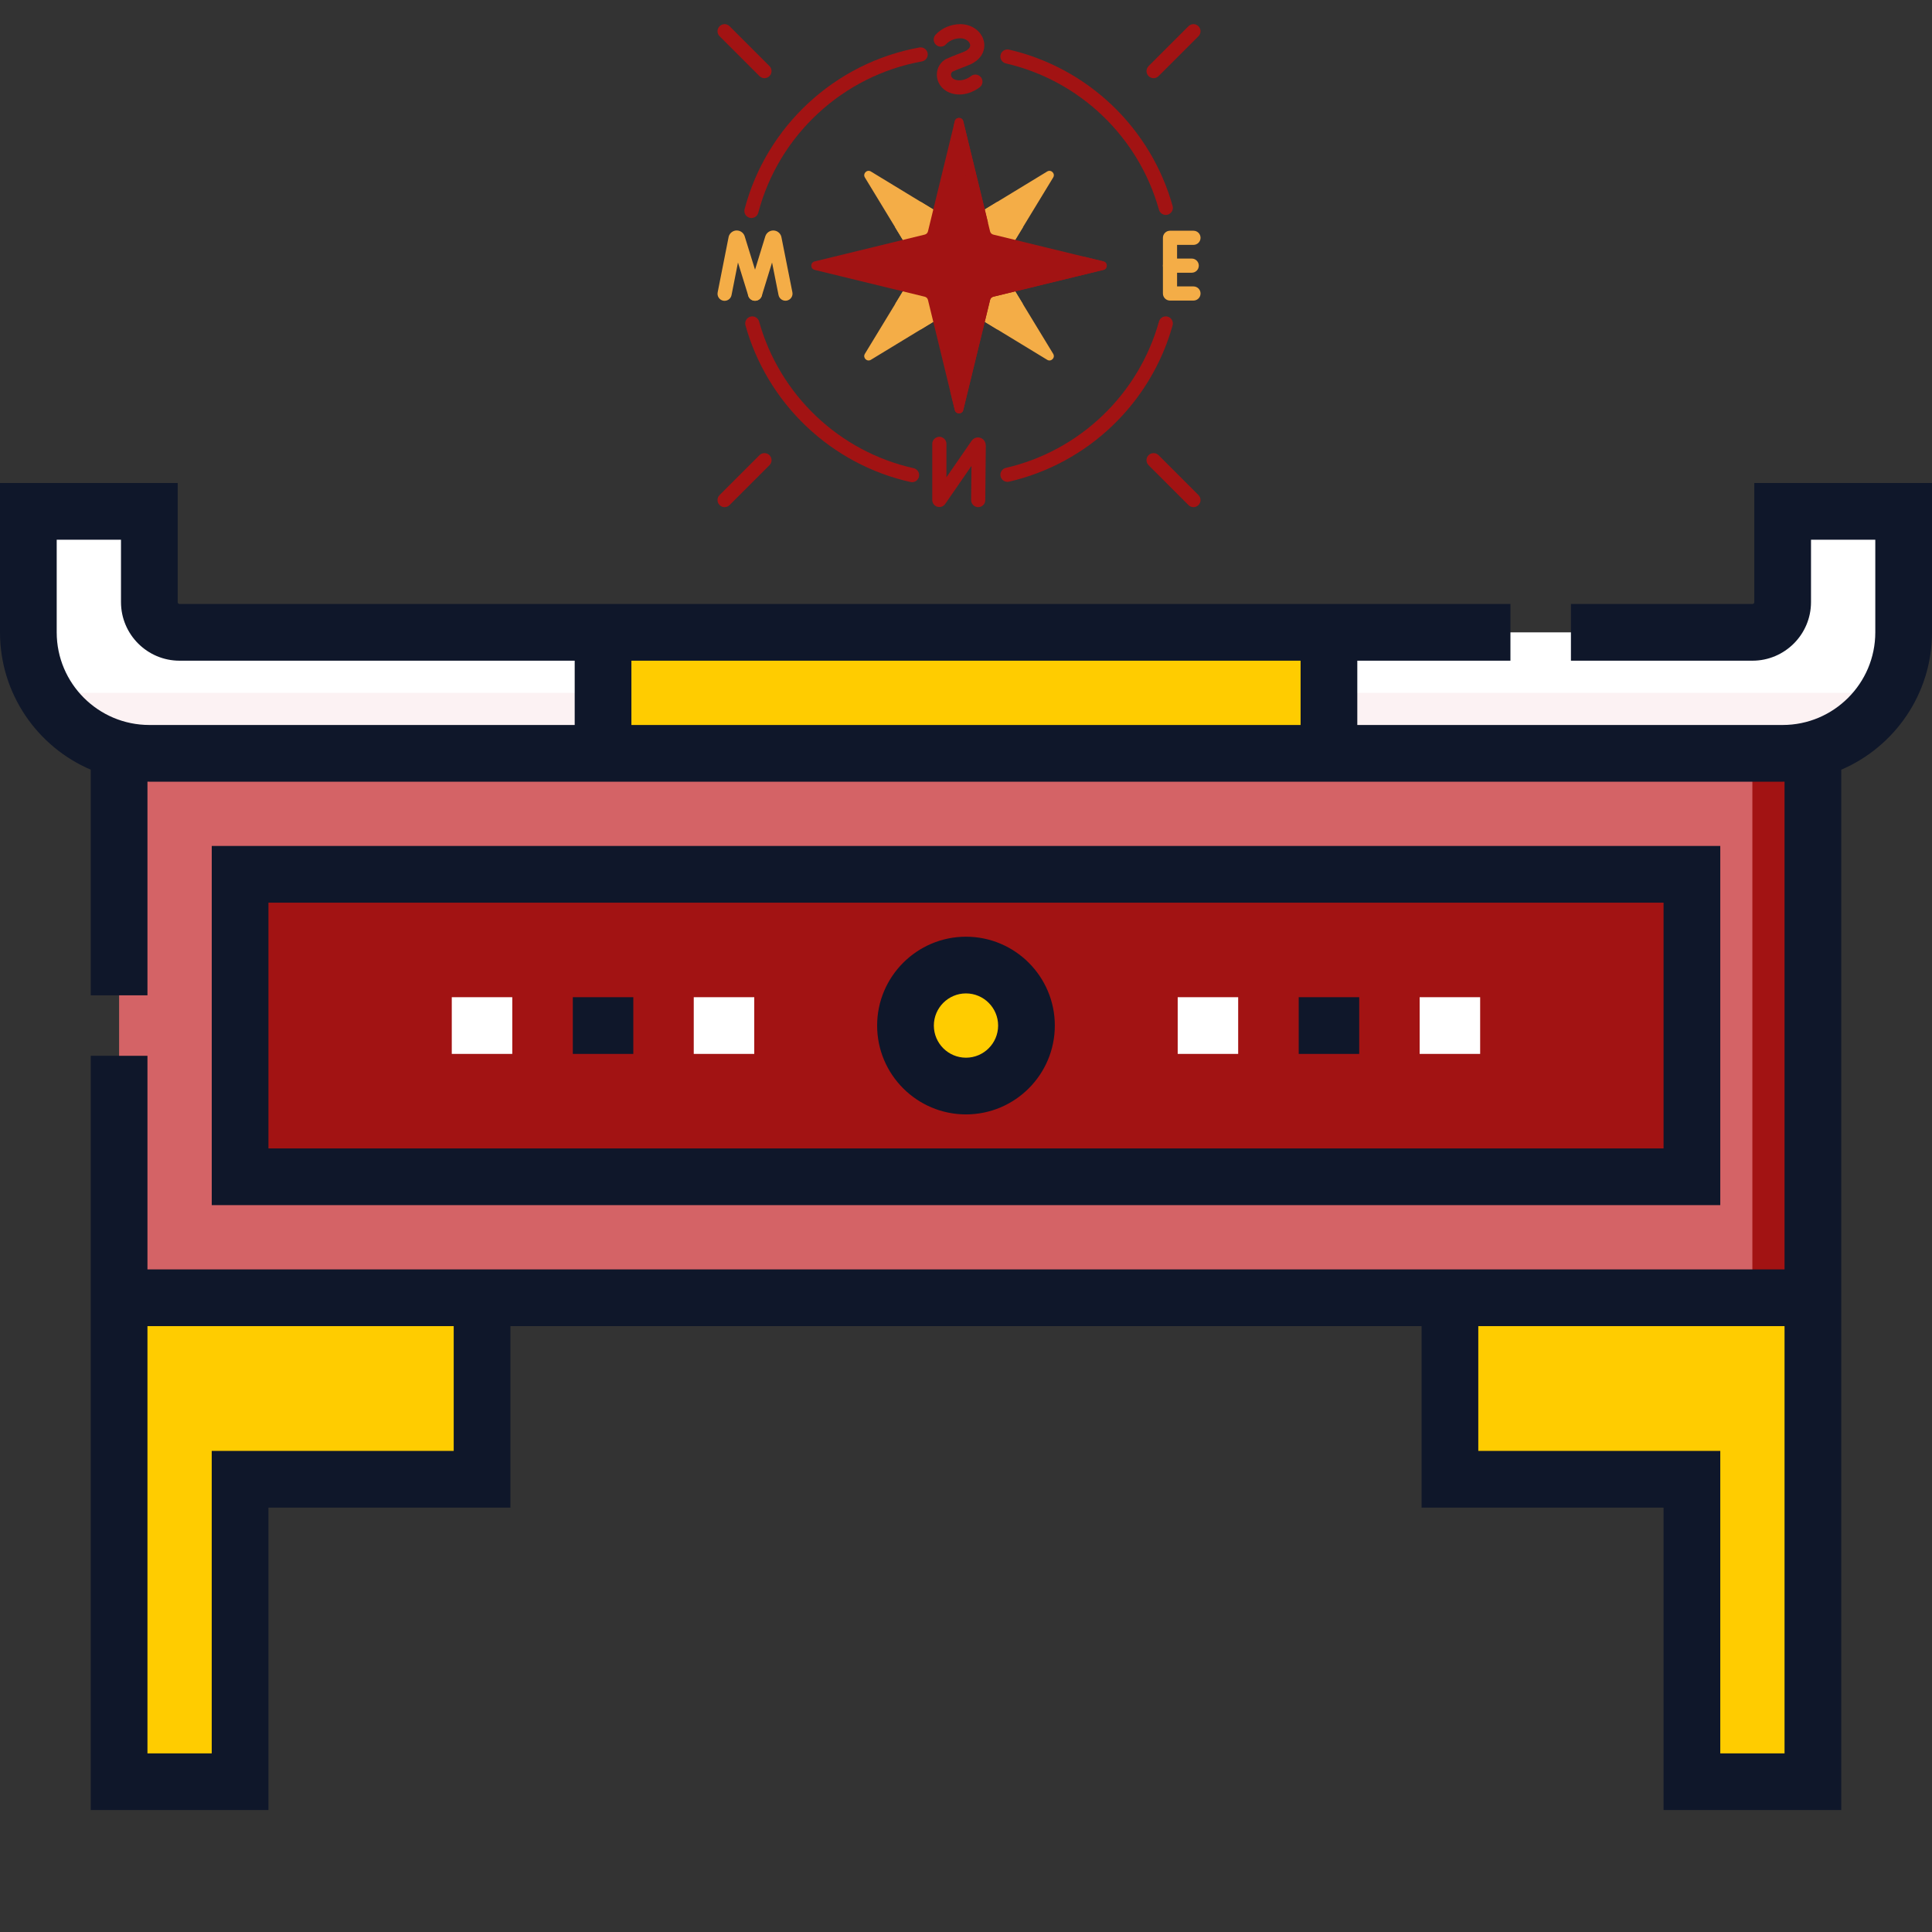 <svg width="80" height="80" viewBox="0 0 80 80" fill="none" xmlns="http://www.w3.org/2000/svg">
<rect x="0" y="0" width="80" height="80" fill="#333333" stroke="none"/>
<path d="M4.932 31.193H75.069V53.737H4.932V31.193Z" fill="#D46366"/>
<path d="M72.562 31.193H75.067V53.737H72.562V31.193Z" fill="#A21313"/>
<path d="M9.941 36.203H70.059V48.728H9.941V36.203Z" fill="#A21313"/>
<path d="M19.961 53.738V61.253H9.941V73.777H4.932V53.738" fill="#FFCC00"/>
<path d="M60.039 53.738V61.253H70.059V73.777H75.068V53.738" fill="#FFCC00"/>
<path d="M72.562 53.738H75.067V73.777H72.562V53.738Z" fill="#FFCC00"/>
<path d="M73.816 31.193C76.582 31.193 78.826 28.95 78.826 26.184V21.174H73.816V24.931C73.816 25.623 73.255 26.184 72.563 26.184H7.436C6.744 26.184 6.184 25.623 6.184 24.931V21.174H1.174V26.184C1.174 28.95 3.417 31.193 6.184 31.193H73.816Z" fill="white"/>
<path d="M78.155 28.689C77.29 30.185 75.669 31.193 73.816 31.193H6.183C4.33 31.193 2.709 30.185 1.844 28.689H78.155Z" fill="#FCF2F3"/>
<path d="M24.971 26.184H55.029V31.193H24.971V26.184Z" fill="#FFCC00"/>
<path d="M24.971 28.689H55.029V31.193H24.971V28.689Z" fill="#FFCC00"/>
<path d="M28.727 41.292H31.232V43.64H28.727V41.292Z" fill="white"/>
<path d="M18.707 41.292H21.212V43.64H18.707V41.292Z" fill="white"/>
<path d="M58.785 41.292H61.29V43.64H58.785V41.292Z" fill="white"/>
<path d="M48.766 41.292H51.27V43.64H48.766V41.292Z" fill="white"/>
<path d="M40.001 44.971C41.384 44.971 42.506 43.849 42.506 42.466C42.506 41.082 41.384 39.961 40.001 39.961C38.618 39.961 37.496 41.082 37.496 42.466C37.496 43.849 38.618 44.971 40.001 44.971Z" fill="#FFCC00"/>
<path d="M8.768 35.029V49.902H71.233V35.029H8.768ZM68.885 47.554H11.116V37.378H68.885V47.554Z" fill="#0F172A"/>
<path d="M72.642 20V24.931C72.642 24.975 72.607 25.01 72.564 25.01H65.049V27.358H72.564C73.902 27.358 74.99 26.27 74.99 24.931V22.348H77.652V26.184C77.652 28.299 75.931 30.02 73.816 30.02H56.203V27.358H62.544V25.01H7.436C7.393 25.01 7.358 24.975 7.358 24.931V20H0V26.184C0 28.733 1.55 30.926 3.757 31.871V41.213H6.106V32.366C6.132 32.366 6.158 32.368 6.184 32.368H73.816C73.842 32.368 73.868 32.366 73.894 32.366V52.564H6.106V43.718H3.757V74.951H11.116V62.427H21.135V54.912H58.865V62.427H68.885V74.951H76.243V31.871C78.45 30.926 80 28.733 80 26.184V20H72.642ZM23.797 30.02H6.184C4.069 30.02 2.348 28.299 2.348 26.184V22.348H5.01V24.931C5.01 26.27 6.098 27.358 7.436 27.358H23.797V30.02ZM53.855 30.02H26.145V27.358H53.855V30.02ZM18.787 60.078H8.767V72.603H6.106V54.912H18.787V60.078ZM73.894 72.603H71.233V60.078H61.213V54.912H73.894V72.603Z" fill="#0F172A"/>
<path d="M23.719 41.292H26.224V43.64H23.719V41.292Z" fill="#0F172A"/>
<path d="M53.777 41.292H56.282V43.64H53.777V41.292Z" fill="#0F172A"/>
<path d="M39.999 46.145C42.028 46.145 43.678 44.495 43.678 42.466C43.678 40.438 42.028 38.787 39.999 38.787C37.971 38.787 36.32 40.438 36.32 42.466C36.32 44.495 37.971 46.145 39.999 46.145ZM39.999 41.135C40.733 41.135 41.33 41.733 41.33 42.466C41.33 43.2 40.733 43.797 39.999 43.797C39.266 43.797 38.669 43.2 38.669 42.466C38.669 41.733 39.266 41.135 39.999 41.135Z" fill="#0F172A"/>
<g clip-path="url(#clip0_243_32663)">
<path d="M31.151 13.1C31.125 13.1 31.098 13.103 31.072 13.111C30.916 13.154 30.825 13.316 30.868 13.472C31.312 15.062 32.183 16.508 33.386 17.652C34.593 18.801 36.086 19.598 37.703 19.959C37.861 19.995 38.017 19.895 38.053 19.737C38.088 19.579 37.989 19.423 37.831 19.387C36.317 19.049 34.92 18.303 33.79 17.228C32.663 16.156 31.848 14.803 31.433 13.314C31.397 13.185 31.279 13.1 31.151 13.1Z" fill="#A21313"/>
<path d="M38.123 1.962C38.106 1.962 38.089 1.963 38.071 1.966C34.577 2.597 31.735 5.224 30.832 8.66C30.791 8.817 30.884 8.977 31.041 9.018C31.197 9.059 31.358 8.966 31.399 8.809C32.244 5.592 34.904 3.133 38.175 2.543C38.334 2.514 38.44 2.362 38.411 2.203C38.386 2.061 38.262 1.962 38.123 1.962Z" fill="#A21313"/>
<path d="M41.717 2.047C41.583 2.047 41.463 2.139 41.431 2.275C41.395 2.432 41.493 2.59 41.651 2.626C43.151 2.972 44.536 3.721 45.654 4.792C46.77 5.861 47.578 7.207 47.99 8.686C48.034 8.842 48.195 8.933 48.351 8.889C48.507 8.846 48.598 8.684 48.555 8.529C48.114 6.948 47.251 5.51 46.06 4.369C44.865 3.225 43.386 2.425 41.783 2.055C41.761 2.05 41.738 2.047 41.717 2.047Z" fill="#A21313"/>
<path d="M48.272 13.1C48.144 13.1 48.026 13.185 47.99 13.314C47.578 14.793 46.77 16.14 45.654 17.208C44.536 18.279 43.151 19.028 41.651 19.374C41.493 19.41 41.395 19.568 41.431 19.725C41.468 19.883 41.625 19.981 41.783 19.945C43.386 19.575 44.865 18.775 46.06 17.631C47.251 16.49 48.114 15.052 48.555 13.472C48.598 13.316 48.507 13.154 48.351 13.111C48.325 13.103 48.298 13.1 48.272 13.1Z" fill="#A21313"/>
<path d="M36.061 14.899L39.618 12.735C39.675 12.7 39.748 12.7 39.805 12.735L43.362 14.899C43.524 14.997 43.708 14.812 43.61 14.651L41.446 11.094C41.411 11.036 41.411 10.964 41.446 10.906L43.61 7.349C43.708 7.188 43.524 7.003 43.362 7.101L39.805 9.265C39.748 9.3 39.675 9.3 39.618 9.265L36.061 7.101C35.899 7.003 35.714 7.188 35.813 7.349L37.976 10.906C38.011 10.964 38.011 11.036 37.976 11.094L35.813 14.651C35.714 14.812 35.899 14.997 36.061 14.899Z" fill="#F4AD47"/>
<path d="M38.897 18.087C38.735 18.087 38.603 18.219 38.603 18.38V20.703C38.603 20.831 38.687 20.944 38.809 20.982C38.932 21.02 39.065 20.975 39.138 20.869L40.226 19.293L40.212 20.704C40.211 20.866 40.34 20.998 40.502 21H40.505C40.666 21 40.797 20.871 40.798 20.71L40.82 18.462C40.82 18.301 40.73 18.171 40.591 18.128C40.455 18.085 40.312 18.138 40.226 18.262L39.19 19.763V18.38C39.19 18.219 39.058 18.087 38.897 18.087Z" fill="#A21313"/>
<path d="M49.419 9.554H48.447C48.285 9.554 48.154 9.685 48.154 9.847V12.153C48.154 12.315 48.285 12.446 48.447 12.446H49.419C49.581 12.446 49.712 12.315 49.712 12.153C49.712 11.991 49.581 11.86 49.419 11.86H48.74V10.14H49.419C49.581 10.14 49.712 10.009 49.712 9.847C49.712 9.685 49.581 9.554 49.419 9.554Z" fill="#F4AD47"/>
<path d="M49.347 10.707H48.447C48.285 10.707 48.154 10.838 48.154 11C48.154 11.162 48.285 11.293 48.447 11.293H49.347C49.509 11.293 49.64 11.162 49.64 11C49.64 10.838 49.509 10.707 49.347 10.707Z" fill="#F4AD47"/>
<path d="M39.766 1C39.373 1 38.988 1.165 38.738 1.441C38.629 1.561 38.639 1.746 38.758 1.855C38.878 1.964 39.063 1.955 39.172 1.835C39.313 1.679 39.535 1.586 39.766 1.586C39.99 1.586 40.147 1.72 40.17 1.849C40.201 2.02 39.968 2.126 39.867 2.163C39.506 2.296 39.185 2.439 39.172 2.445C39.158 2.451 39.144 2.459 39.131 2.467C38.885 2.627 38.758 2.909 38.8 3.201C38.845 3.513 39.073 3.767 39.395 3.864C40.032 4.056 40.556 3.623 40.578 3.605C40.702 3.501 40.718 3.316 40.613 3.192C40.51 3.069 40.326 3.052 40.202 3.155C40.193 3.162 39.89 3.401 39.564 3.303C39.416 3.258 39.386 3.159 39.38 3.118C39.376 3.089 39.374 3.019 39.436 2.969C39.518 2.933 39.784 2.818 40.069 2.713C40.658 2.496 40.805 2.071 40.747 1.746C40.67 1.314 40.257 1 39.766 1Z" fill="#A21313"/>
<path d="M41.447 10.906C41.412 10.964 41.412 11.036 41.447 11.094L42.357 12.59L41.509 12.797L41.302 13.645L39.806 12.735C39.748 12.7 39.676 12.7 39.618 12.735L38.121 13.645L37.915 12.797L37.066 12.59L37.977 11.094C38.012 11.036 38.012 10.964 37.977 10.906L37.066 9.41L37.915 9.203L38.121 8.355L39.618 9.265C39.676 9.3 39.748 9.3 39.806 9.265L41.302 8.355L41.509 9.203L42.357 9.41L41.447 10.906Z" fill="#F4AD47"/>
<path d="M30.507 9.543C30.361 9.543 30.23 9.636 30.181 9.774C30.176 9.787 30.173 9.801 30.17 9.815L29.717 12.106C29.685 12.265 29.788 12.419 29.947 12.451C30.106 12.482 30.26 12.379 30.291 12.22L30.558 10.87L30.984 12.245C31.032 12.4 31.196 12.486 31.351 12.439C31.506 12.391 31.592 12.227 31.544 12.072L30.836 9.785C30.835 9.783 30.835 9.78 30.834 9.778C30.787 9.639 30.656 9.544 30.509 9.544C30.508 9.543 30.508 9.543 30.507 9.543Z" fill="#F4AD47"/>
<path d="M32.019 9.544C31.873 9.544 31.743 9.636 31.694 9.774C31.692 9.777 31.691 9.781 31.69 9.785L30.984 12.077C30.936 12.232 31.023 12.396 31.177 12.443C31.332 12.491 31.496 12.404 31.544 12.25L31.969 10.87L32.237 12.216C32.268 12.375 32.423 12.478 32.581 12.447C32.74 12.415 32.843 12.261 32.811 12.102L32.356 9.815C32.354 9.803 32.35 9.79 32.346 9.778C32.299 9.639 32.168 9.545 32.022 9.544C32.021 9.544 32.02 9.544 32.019 9.544Z" fill="#F4AD47"/>
<path d="M39.886 16.979L40.997 12.419C41.013 12.353 41.064 12.302 41.129 12.286L45.69 11.175C45.873 11.131 45.873 10.869 45.69 10.825L41.129 9.714C41.064 9.698 41.013 9.647 40.997 9.581L39.886 5.021C39.841 4.837 39.58 4.837 39.535 5.021L38.425 9.581C38.409 9.647 38.357 9.698 38.292 9.714L33.731 10.825C33.548 10.869 33.548 11.13 33.731 11.175L38.292 12.286C38.357 12.302 38.409 12.353 38.425 12.419L39.535 16.979C39.58 17.163 39.841 17.163 39.886 16.979Z" fill="#A21313"/>
<path d="M45.691 11.175L41.131 12.286C41.065 12.302 41.014 12.353 40.998 12.419L39.887 16.979C39.843 17.163 39.581 17.163 39.537 16.979L39.348 16.203L40.412 11.833C40.428 11.767 40.479 11.716 40.545 11.7L44.915 10.636L45.691 10.825C45.875 10.869 45.875 11.131 45.691 11.175Z" fill="#A21313"/>
<path d="M40.545 9.128C40.479 9.112 40.428 9.061 40.412 8.995L39.49 5.211L39.536 5.021C39.581 4.837 39.843 4.837 39.887 5.021L40.909 9.217L40.545 9.128Z" fill="#A21313"/>
<path d="M47.768 18.763C47.693 18.763 47.618 18.791 47.56 18.849C47.446 18.963 47.446 19.148 47.56 19.263L49.212 20.914C49.326 21.029 49.512 21.029 49.626 20.914C49.74 20.8 49.74 20.614 49.626 20.5L47.975 18.849C47.918 18.791 47.843 18.763 47.768 18.763Z" fill="#A21313"/>
<path d="M31.655 18.763C31.58 18.763 31.505 18.791 31.448 18.849L29.797 20.5C29.682 20.614 29.682 20.8 29.797 20.914C29.911 21.029 30.097 21.029 30.211 20.914L31.862 19.263C31.977 19.148 31.977 18.963 31.862 18.849C31.805 18.791 31.73 18.763 31.655 18.763Z" fill="#A21313"/>
<path d="M49.419 1C49.344 1 49.269 1.029 49.212 1.086L47.56 2.737C47.446 2.851 47.446 3.037 47.56 3.151C47.675 3.266 47.86 3.266 47.975 3.151L49.626 1.5C49.74 1.386 49.74 1.2 49.626 1.086C49.569 1.029 49.494 1 49.419 1Z" fill="#A21313"/>
<path d="M30.004 1C29.929 1 29.854 1.029 29.797 1.086C29.682 1.2 29.682 1.386 29.797 1.5L31.448 3.151C31.562 3.266 31.748 3.266 31.862 3.151C31.977 3.037 31.977 2.851 31.862 2.737L30.211 1.086C30.154 1.029 30.079 1 30.004 1Z" fill="#A21313"/>
</g>
<defs>
<clipPath id="clip0_243_32663">
<rect width="20" height="20" fill="white" transform="matrix(1 0 0 -1 29.711 21)"/>
</clipPath>
</defs>
</svg>
